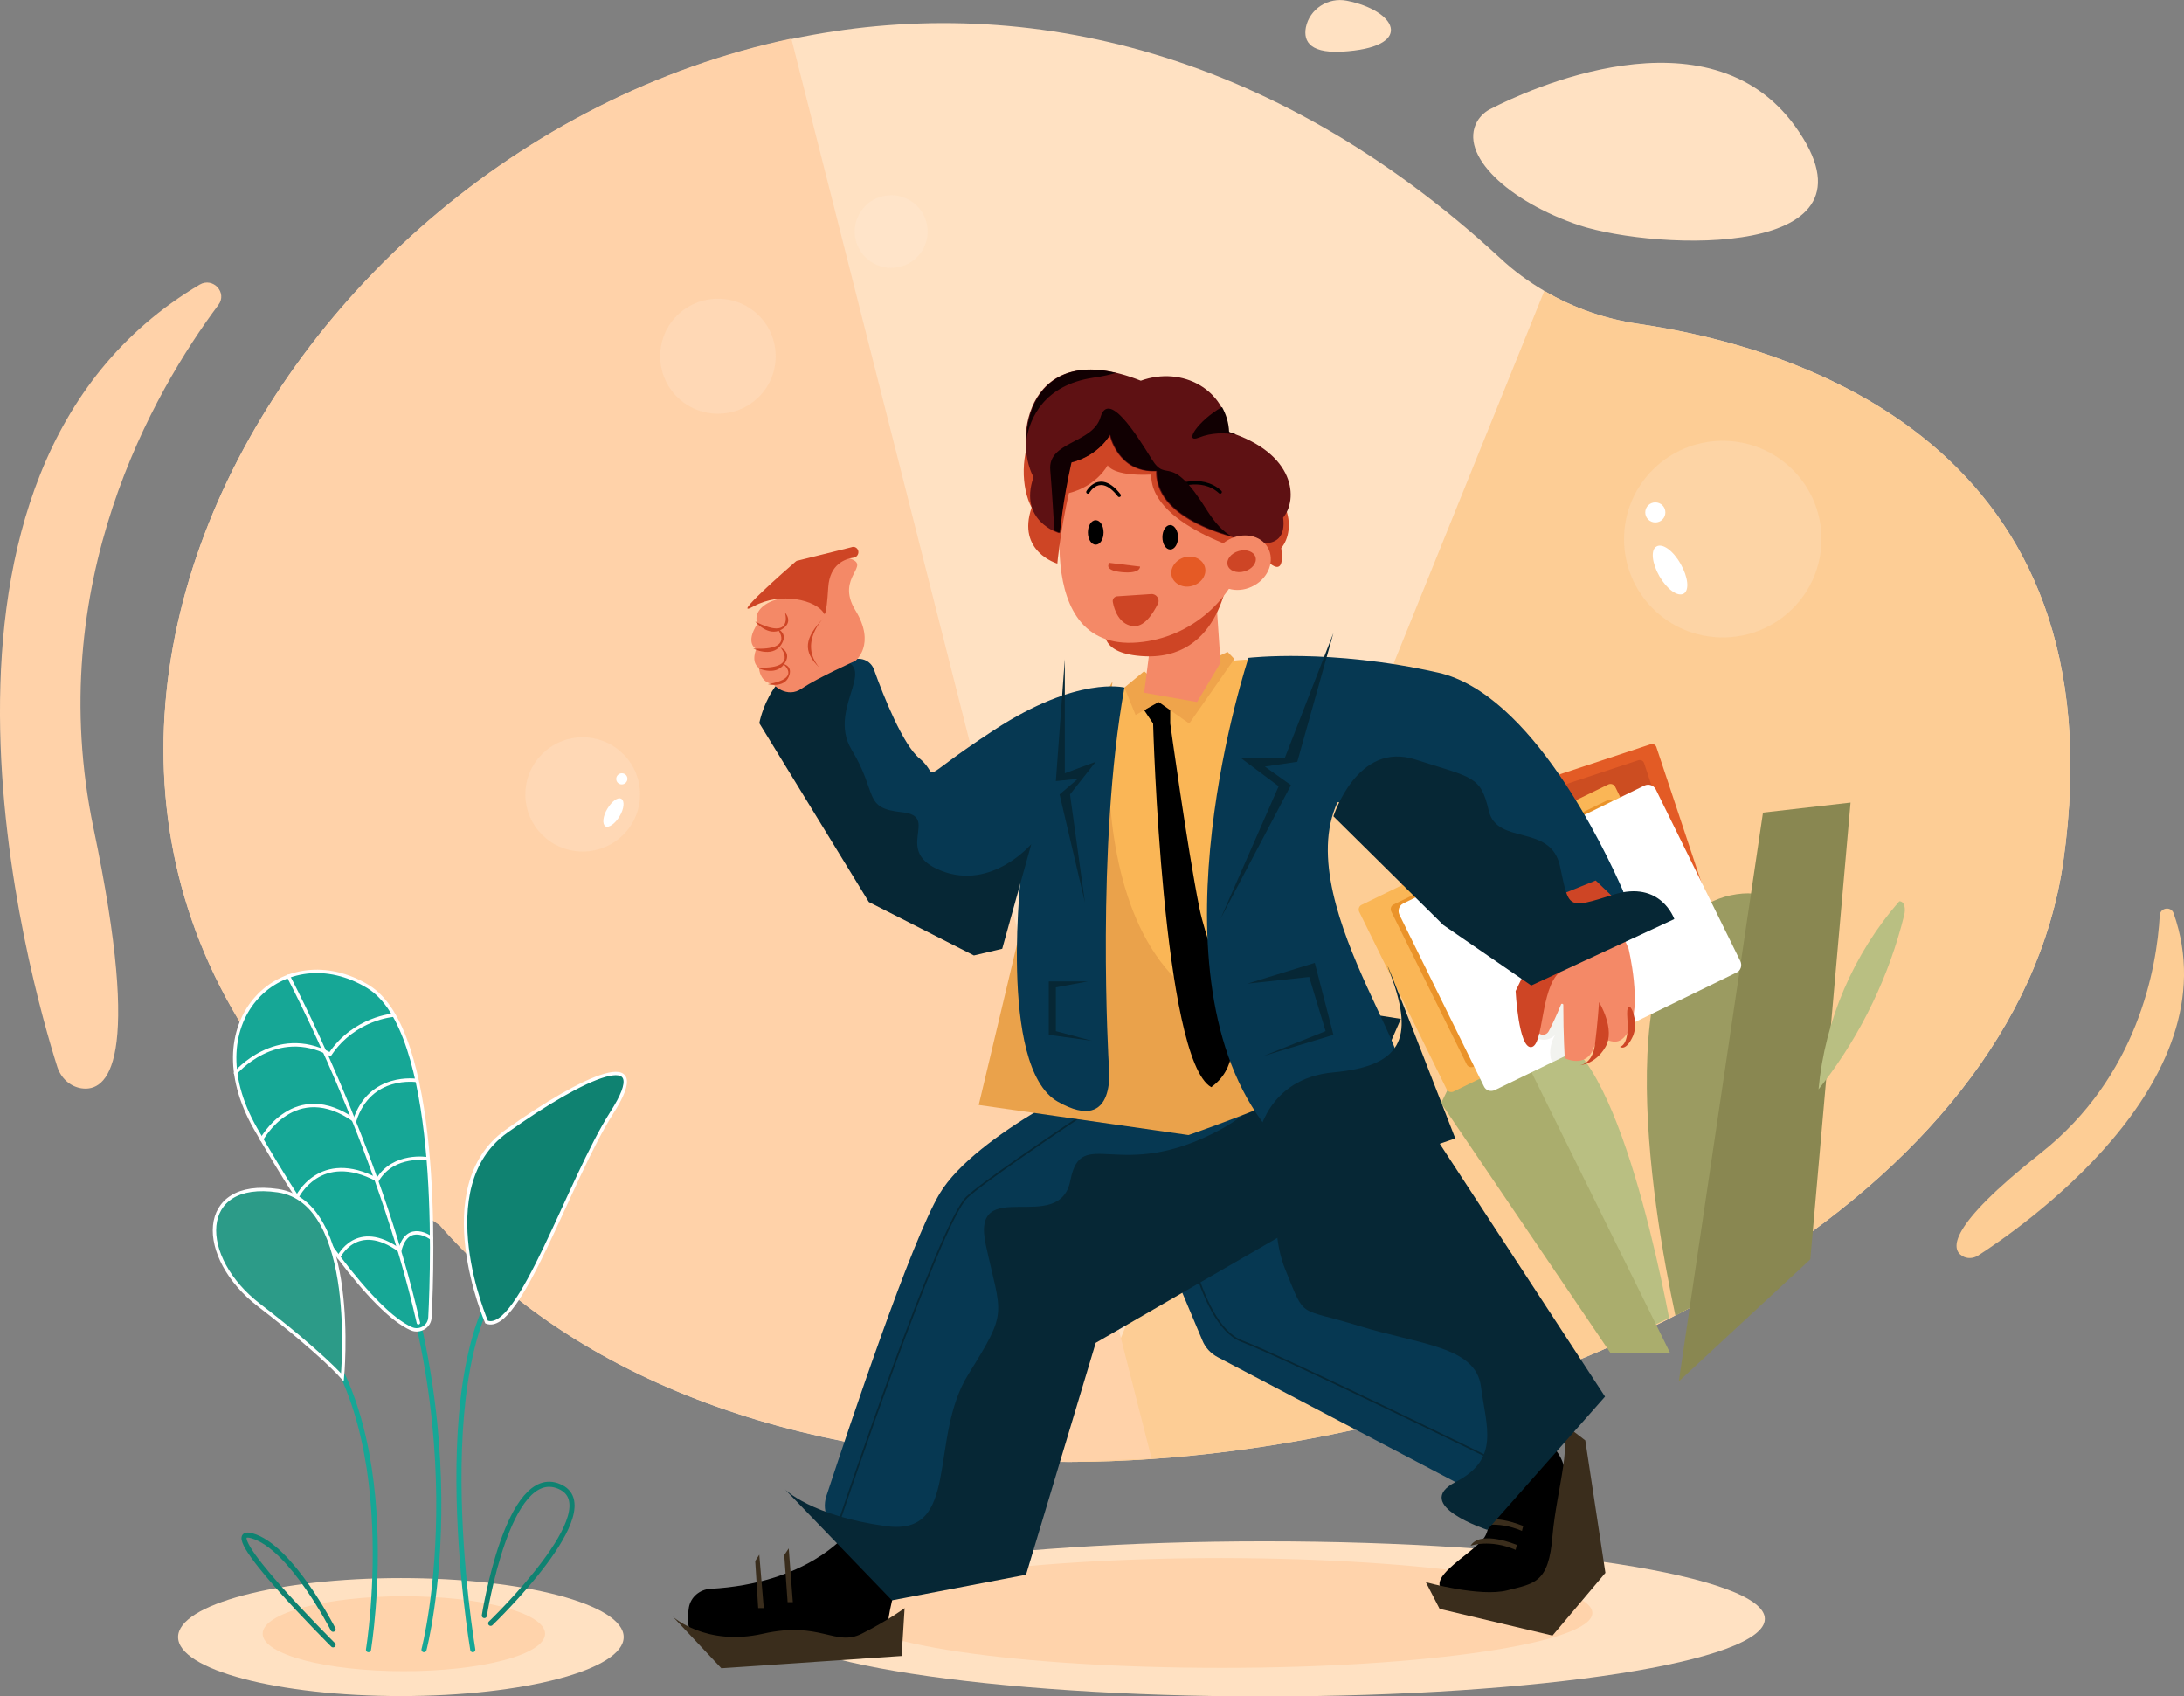 <svg width="470" height="365" viewBox="0 0 470 365" fill="none" xmlns="http://www.w3.org/2000/svg">
<rect x="0" y="0" width="470" height="365" fill="#808080" stroke="none"/>
<g clip-path="url(#clip0_349_3175)">
<path d="M444.023 185.374C433.84 256.506 339.952 307.52 247.909 313.907C242.056 314.306 236.283 314.545 230.43 314.545C177.032 314.945 126.119 299.537 94.69 263.612C-24.614 183.059 53.639 32.812 170.377 8.383C218.403 -1.676 272.924 9.501 322.875 55.565C325.761 58.279 328.968 60.594 332.336 62.59C338.589 66.262 345.485 68.657 352.701 69.695C386.455 74.645 456.771 95.641 444.023 185.374Z" fill="#FFE1C2"/>
<path d="M444.022 185.374C433.84 256.506 339.952 307.52 247.908 313.907C242.055 314.306 236.283 314.545 230.43 314.545L241.254 287.801L332.335 62.59C338.589 66.262 345.484 68.657 352.7 69.695C386.455 74.645 456.77 95.641 444.022 185.374Z" fill="#FDCD95"/>
<path d="M247.828 313.827L241.174 287.721L170.297 8.303C53.639 32.812 -24.614 183.059 94.609 263.611C126.119 299.536 177.032 314.864 230.35 314.545L247.828 313.827Z" fill="#FFD2A9"/>
<path d="M317.904 26.105C318.625 24.908 319.667 23.95 320.87 23.391C328.246 19.559 367.533 1.197 386.295 27.143C407.061 55.883 356.549 53.967 339.792 48.459C324.638 43.349 313.815 33.29 317.904 26.105Z" fill="#FFE1C2"/>
<path d="M289.841 0.16C285.832 -0.639 281.823 1.916 281.021 5.908C280.46 8.941 281.903 11.815 290.161 11.017C304.353 9.74 300.344 2.235 289.841 0.16Z" fill="#FFE1C2"/>
<path d="M42.975 61.232C45.861 59.556 48.988 62.989 46.984 65.623C33.113 84.225 9.14 125.578 20.124 178.189C30.788 229.043 23.011 235.03 17.478 234.152C15.073 233.753 13.149 231.997 12.347 229.602C6.654 211.639 -25.096 101.548 42.975 61.232Z" fill="#FFD2A9"/>
<path d="M467.756 196.471C467.195 194.954 464.95 195.273 464.789 196.87C464.148 208.286 460.059 231.598 439.132 248.123C418.928 264.09 419.89 268.8 422.295 270.237C423.338 270.876 424.62 270.796 425.663 270.157C433.6 265.048 480.744 233.274 467.756 196.471Z" fill="#FDCD95"/>
<path d="M134.216 352.227C134.216 359.252 112.729 364.92 86.27 364.92C59.812 364.92 38.324 359.252 38.324 352.227C38.324 345.201 59.812 339.533 86.27 339.533C112.729 339.533 134.216 345.201 134.216 352.227Z" fill="#FFE1C2"/>
<path d="M117.3 351.508C117.3 355.979 103.67 359.572 86.913 359.572C70.156 359.572 56.525 355.979 56.525 351.508C56.525 347.038 70.156 343.445 86.913 343.445C103.67 343.445 117.3 347.038 117.3 351.508Z" fill="#FFD3AB"/>
<path d="M379.8 348.315C379.8 357.496 331.613 365 272.202 365C212.79 365 164.604 357.496 164.604 348.315C164.604 339.134 212.79 331.63 272.202 331.63C331.613 331.63 379.8 339.134 379.8 348.315Z" fill="#FFE1C2"/>
<path d="M342.678 347.037C342.678 353.504 306.919 358.852 262.902 358.852C218.804 358.852 183.125 353.583 183.125 347.037C183.125 340.491 218.884 335.222 262.902 335.222C306.919 335.302 342.678 340.571 342.678 347.037Z" fill="#FFD3AB"/>
<path d="M355.666 285.246C343.319 273.111 311.568 239.022 327.443 224.971C343.639 210.681 355.586 264.888 359.194 283.569" fill="#B9BF82"/>
<path d="M321.43 214.194L359.434 291.154H346.606L310.125 237.346L321.43 214.194Z" fill="#AAAD6D"/>
<path d="M360.557 283.09C355.506 259.539 344.843 196.63 373.707 192.399C401.528 188.328 379.078 251.317 367.934 279.099" fill="#9B9B61"/>
<path d="M379.399 174.836L361.279 297.221L389.582 270.956L398.241 172.681L379.399 174.836Z" fill="#898751"/>
<path d="M391.346 234.392C392.709 219.543 398.882 205.173 408.744 193.916C409.947 193.916 410.107 195.672 409.787 196.87C406.579 209.883 400.646 222.257 392.468 232.955" fill="#B9BF82"/>
<g opacity="0.58">
<g opacity="0.58">
<path opacity="0.58" d="M166.929 76.641C166.929 83.507 161.397 89.015 154.502 89.015C147.606 89.015 142.074 83.507 142.074 76.641C142.074 69.775 147.606 64.267 154.502 64.267C161.397 64.267 166.929 69.775 166.929 76.641Z" fill="#FFF0E3"/>
</g>
</g>
<g opacity="0.58">
<g opacity="0.58">
<path opacity="0.58" d="M199.641 49.816C199.641 54.127 196.113 57.64 191.783 57.64C187.454 57.64 183.926 54.127 183.926 49.816C183.926 45.505 187.454 41.992 191.783 41.992C196.113 41.992 199.641 45.505 199.641 49.816Z" fill="#FFF0E3"/>
</g>
</g>
<g opacity="0.58">
<g opacity="0.58">
<path opacity="0.58" d="M391.986 115.999C391.986 127.734 382.445 137.155 370.739 137.155C358.953 137.155 349.492 127.654 349.492 115.999C349.492 104.263 359.033 94.843 370.739 94.843C382.445 94.843 391.986 104.263 391.986 115.999Z" fill="#FFF0E3"/>
</g>
</g>
<path d="M361.681 121.348C363.284 124.142 363.605 127.016 362.322 127.734C361.039 128.453 358.714 126.776 357.111 123.982C355.507 121.188 355.186 118.314 356.469 117.595C357.752 116.797 360.077 118.474 361.681 121.348Z" fill="white"/>
<path d="M358.392 110.25C358.392 111.448 357.43 112.406 356.227 112.406C355.025 112.406 354.062 111.448 354.062 110.25C354.062 109.053 355.025 108.095 356.227 108.095C357.43 108.095 358.392 109.053 358.392 110.25Z" fill="white"/>
<g opacity="0.58">
<g opacity="0.58">
<path opacity="0.58" d="M113.051 170.924C113.051 177.71 118.583 183.219 125.398 183.219C132.213 183.219 137.745 177.71 137.745 170.924C137.745 164.138 132.213 158.63 125.398 158.63C118.583 158.63 113.051 164.138 113.051 170.924Z" fill="#FFF0E3"/>
</g>
</g>
<path d="M130.689 174.038C129.727 175.634 129.567 177.311 130.288 177.79C131.01 178.189 132.373 177.231 133.335 175.634C134.297 174.038 134.458 172.361 133.736 171.882C132.934 171.403 131.651 172.441 130.689 174.038Z" fill="white"/>
<path d="M132.613 167.571C132.613 168.289 133.175 168.768 133.816 168.768C134.457 168.768 135.019 168.209 135.019 167.571C135.019 166.852 134.457 166.373 133.816 166.373C133.175 166.373 132.613 166.932 132.613 167.571Z" fill="white"/>
<path d="M79.296 354.94C79.296 354.94 88.356 300.494 61.416 279.977" stroke="#16A796" stroke-width="1.097" stroke-miterlimit="10" stroke-linecap="round"/>
<path d="M91.241 354.941C91.241 354.941 104.711 303.927 76.328 245.968" stroke="#16A796" stroke-width="1.097" stroke-miterlimit="10" stroke-linecap="round"/>
<path d="M101.744 354.941C101.744 354.941 90.199 286.922 112.568 270.477" stroke="#16A796" stroke-width="1.097" stroke-miterlimit="10" stroke-linecap="round"/>
<path d="M88.516 285.885C90.36 286.683 92.445 285.406 92.525 283.41C93.166 270.956 94.689 221.698 79.215 212.278C61.416 201.421 41.371 219.064 55.002 242.854C66.547 263.052 80.177 282.212 88.516 285.885Z" fill="#16A796"/>
<path d="M88.516 285.885C90.36 286.683 92.445 285.406 92.525 283.41C93.166 270.956 94.689 221.698 79.215 212.278C61.416 201.421 41.371 219.064 55.002 242.854C66.547 263.052 80.177 282.212 88.516 285.885Z" stroke="white" stroke-width="0.732" stroke-miterlimit="10" stroke-linecap="round"/>
<path d="M62.057 210.043C62.057 210.043 81.299 246.208 90.039 284.608" stroke="white" stroke-width="0.732" stroke-miterlimit="10" stroke-linecap="round"/>
<path d="M50.672 230.879C50.672 230.879 59.331 220.58 71.037 226.807C76.329 218.984 84.747 218.425 84.747 218.425" stroke="white" stroke-width="0.732" stroke-miterlimit="10" stroke-linecap="round"/>
<path d="M56.285 245.17C56.285 245.17 63.421 231.917 76.329 241.098C79.617 230.88 89.719 232.476 89.719 232.476" stroke="white" stroke-width="0.732" stroke-miterlimit="10" stroke-linecap="round"/>
<path d="M63.902 257.624C63.902 257.624 68.793 247.245 81.221 253.871C84.749 248.043 92.045 249.321 92.045 249.321" stroke="white" stroke-width="0.732" stroke-miterlimit="10" stroke-linecap="round"/>
<path d="M72.881 270.477C72.881 270.477 76.729 262.334 86.03 269.04C87.714 262.494 92.845 266.406 92.845 266.406" stroke="white" stroke-width="0.732" stroke-miterlimit="10" stroke-linecap="round"/>
<path d="M104.712 284.447C104.712 284.447 92.124 255.468 108.961 243.413C125.878 231.358 141.112 224.652 131.651 239.421C122.351 254.031 111.767 287.242 104.712 284.447Z" fill="#0F8271"/>
<path d="M104.712 284.447C104.712 284.447 92.124 255.468 108.961 243.413C125.878 231.358 141.112 224.652 131.651 239.421C122.351 254.031 111.767 287.242 104.712 284.447Z" stroke="white" stroke-width="0.732" stroke-miterlimit="10" stroke-linecap="round"/>
<path d="M73.682 296.343C73.682 296.343 77.29 258.742 59.811 256.187C42.333 253.632 42.333 270.557 55.802 280.856C69.192 291.154 73.682 296.343 73.682 296.343Z" fill="#2C9B88"/>
<path d="M73.682 296.343C73.682 296.343 77.29 258.742 59.811 256.187C42.333 253.632 42.333 270.557 55.802 280.856C69.192 291.154 73.682 296.343 73.682 296.343Z" stroke="white" stroke-width="0.732" stroke-miterlimit="10" stroke-linecap="round"/>
<path d="M71.678 353.903C71.678 353.903 45.78 328.117 54.199 330.432C62.617 332.747 71.678 350.55 71.678 350.55" stroke="#0F8271" stroke-width="1.097" stroke-miterlimit="10" stroke-linecap="round"/>
<path d="M104.23 347.597C104.23 347.597 109.282 315.104 120.346 319.814C131.411 324.525 105.593 349.273 105.593 349.273" stroke="#0F8271" stroke-width="1.097" stroke-miterlimit="10" stroke-linecap="round"/>
<path d="M369.297 202.538L313.012 221.139C312.451 221.299 311.89 221.059 311.73 220.501L298.26 180.025C298.099 179.466 298.34 178.907 298.901 178.747L355.186 160.146C355.747 159.987 356.308 160.226 356.469 160.785L369.938 201.261C370.099 201.74 369.858 202.298 369.297 202.538Z" fill="#E35B25"/>
<path d="M364.966 201.022L315.497 217.388C314.935 217.547 314.374 217.308 314.214 216.749L302.428 181.223C302.267 180.664 302.508 180.105 303.069 179.946L352.539 163.58C353.1 163.42 353.661 163.66 353.821 164.218L365.608 199.745C365.848 200.224 365.527 200.782 364.966 201.022Z" fill="#CC4D21"/>
<path d="M365.929 208.925L312.772 234.871C312.211 235.111 311.569 234.871 311.329 234.392L292.487 196.152C292.246 195.593 292.487 194.954 292.968 194.715L346.126 168.769C346.687 168.529 347.328 168.769 347.569 169.248L366.411 207.488C366.731 208.047 366.491 208.686 365.929 208.925Z" fill="#FAB656"/>
<path d="M363.123 207.089L317.101 229.522C316.539 229.762 315.898 229.522 315.658 229.043L299.381 196.072C299.141 195.513 299.381 194.874 299.863 194.635L345.884 172.201C346.446 171.962 347.087 172.201 347.328 172.68L363.604 205.652C363.844 206.211 363.604 206.849 363.123 207.089Z" fill="#EA932A"/>
<path d="M373.708 209.244L345.726 222.896L334.02 228.564L321.673 234.551C320.791 234.951 319.748 234.631 319.347 233.753L301.147 196.79C300.746 195.912 301.067 194.874 301.949 194.395L319.909 185.613L329.53 180.903L353.904 169.008C354.786 168.609 355.828 168.928 356.309 169.806L374.509 206.769C374.991 207.727 374.59 208.845 373.708 209.244Z" fill="white"/>
<g opacity="0.53">
<g opacity="0.53">
<path opacity="0.53" d="M345.725 222.896L334.02 228.564C332.817 225.77 334.581 222.736 334.741 222.577C334.661 222.736 332.496 225.052 329.449 222.577C326.323 220.022 329.049 210.761 330.492 207.089C332.015 203.417 334.901 204.455 331.855 202.778C329.369 201.421 322.153 189.526 319.828 185.694L329.449 180.983L344.362 204.135L345.725 222.896Z" fill="#ACAD92"/>
</g>
</g>
<path d="M332.735 196.551C332.735 196.551 339.791 205.332 334.74 207.648C331.292 209.165 330.65 216.429 330.57 221.14C330.57 222.656 332.575 223.215 333.296 221.858C334.018 220.501 334.9 218.665 335.942 216.11C336.022 215.871 336.423 215.95 336.423 216.19C336.423 222.896 336.744 227.686 336.744 227.686C336.744 227.686 341.394 230.001 342.998 225.371C344.601 220.74 347.408 227.207 350.454 221.858C353.501 216.509 350.454 204.055 350.454 204.055L345.082 192.08L332.735 196.551Z" fill="#F48967"/>
<path d="M317.583 314.226C317.583 314.226 322.875 326.919 319.106 331.23C315.418 335.541 302.269 341.848 315.659 343.924C325.601 345.441 330.331 343.205 333.057 340.092C334.18 338.815 334.901 337.218 335.062 335.462L336.826 318.936C337.307 314.705 334.821 310.633 330.812 309.037C328.006 307.839 324.799 306.163 322.073 303.768C315.979 298.179 317.583 314.226 317.583 314.226Z" fill="black"/>
<path d="M306.84 340.411C306.84 340.411 318.546 343.684 324.399 342.167C330.252 340.65 333.298 340.65 334.1 330.431C334.982 320.213 338.991 308.956 335.223 305.683C331.454 302.41 341.156 309.914 341.156 309.914L345.485 338.415L334.1 351.907L309.806 346.159L306.84 340.411Z" fill="#3A2D1C"/>
<path d="M316.461 332.587C316.461 332.587 320.63 331.07 326.162 333.465C326.483 332.108 326.483 332.427 326.483 332.427C326.483 332.427 318.626 329.074 316.461 332.587Z" fill="#3A2D1C"/>
<path d="M317.824 328.515C317.824 328.515 321.993 326.998 327.526 329.393C327.846 328.036 327.846 328.355 327.846 328.355C327.846 328.355 319.909 324.923 317.824 328.515Z" fill="#3A2D1C"/>
<path d="M182.083 330.113C182.083 330.113 173.745 340.731 152.818 341.848C150.573 342.008 148.649 343.605 148.248 345.84C147.126 352.546 150.092 355.26 162.52 353.983C177.112 352.466 190.101 357.655 191.063 349.353C192.025 341.05 196.355 331.789 196.355 331.789C196.355 331.789 184.889 321.091 182.083 330.113Z" fill="black"/>
<path d="M144.801 347.836C144.801 347.836 151.856 354.303 164.204 351.509C176.551 348.714 179.758 354.383 185.451 351.509C191.143 348.635 194.671 346 194.671 346L194.03 356.299L155.224 358.933L144.801 347.836Z" fill="#3A2D1C"/>
<path d="M162.52 335.861L163.161 346H164.364L163.401 334.504L162.52 335.861Z" fill="#3A2D1C"/>
<path d="M168.773 334.584L169.495 344.722H170.618L169.736 333.146L168.773 334.584Z" fill="#3A2D1C"/>
<path d="M246.225 258.661L258.732 288.36C259.374 289.956 260.576 291.234 262.1 292.032L313.333 318.936C314.937 319.734 316.861 319.575 318.224 318.457C321.19 316.062 325.52 311.112 324.077 303.209C321.912 291.473 286.233 275.107 286.233 275.107L276.612 237.346L246.225 258.661Z" fill="#063852"/>
<path d="M253.762 257.703C253.762 257.703 257.37 284.767 267.151 288.519C276.933 292.271 321.351 314.066 321.351 314.066" stroke="#062735" stroke-width="0.366" stroke-miterlimit="10"/>
<path d="M239.41 267.842C239.41 267.842 259.054 265.527 268.354 257.703C277.655 249.88 272.123 262.254 276.612 273.191C281.022 284.049 279.178 281.175 292.327 285.246C305.476 289.318 317.583 289.637 318.706 298.339C319.828 306.961 322.875 313.906 313.254 318.856C303.632 323.806 320.069 329.155 320.069 329.155L345.405 300.494L294.572 222.736L269.557 217.627L239.41 267.842Z" fill="#062735"/>
<path d="M238.688 230.719C238.688 230.719 209.985 243.812 202.208 256.825C196.034 267.204 182.885 306.562 177.834 321.89C176.711 325.323 178.555 328.995 182.083 330.192L194.27 334.184C198.199 335.461 202.288 332.907 202.849 328.835C203.009 327.877 203.09 326.919 203.17 325.722C203.811 316.78 225.78 274.788 225.78 274.788C225.78 274.788 270.198 257.304 276.692 247.964C283.107 238.543 280.06 222.018 280.06 222.018L246.225 224.492L238.688 230.719Z" fill="#063852"/>
<path d="M269.636 214.194C269.636 214.194 284.469 231.199 262.661 243.014C240.853 254.83 232.755 241.817 230.349 253.952C228.024 266.086 208.782 252.435 212.149 267.843C215.517 283.33 217.04 281.814 208.381 295.705C199.722 309.596 206.858 330.592 190.662 328.357C174.466 326.121 168.934 320.453 168.934 320.453L191.945 344.323L220.808 338.815L235.802 288.919L282.786 261.775L301.467 219.224L269.636 214.194Z" fill="#062735"/>
<path d="M265.626 218.346C265.626 218.346 214.072 251.796 208.059 257.624C202.046 263.452 180.879 326.52 180.879 326.52" stroke="#062735" stroke-width="0.366" stroke-miterlimit="10"/>
<path d="M241.976 147.932C241.976 147.932 224.096 223.455 238.528 228.964C253.041 234.552 276.613 224.653 276.613 224.653V142.264C276.613 142.264 269.637 141.226 262.582 142.584C252.479 147.294 243.339 148.411 241.976 147.932Z" fill="#FAB656"/>
<path d="M239.409 146.654C239.409 146.654 228.665 221.938 279.658 220.181C330.651 218.425 255.765 244.211 255.765 244.211L210.625 237.745L227.222 168.05L239.409 146.654Z" fill="#EAA24B"/>
<path d="M246.225 152.802L248.149 155.676C248.149 155.676 250.153 227.925 260.657 233.913C271.32 226.249 260.657 207.967 258.091 195.273C255.525 182.5 251.837 155.676 251.837 155.676V152.802C251.757 152.802 251.837 148.491 246.225 152.802Z" fill="black"/>
<path d="M246.224 144.419L249.351 147.213L264.184 140.268L265.627 141.784L255.926 155.675L249.351 151.045L244.38 153.839L241.975 147.932L246.224 144.419Z" fill="#EFA44B"/>
<path d="M268.674 141.546C268.674 141.546 246.786 207.329 271.561 241.258C272.844 243.014 275.169 243.573 277.093 242.456C289.52 235.59 285.993 230.161 298.5 232.796C311.97 235.59 277.093 195.513 287.837 172.601C309.004 173.958 308.522 171.643 314.135 176.114C318.464 179.547 327.845 194.156 331.694 200.383C332.656 201.98 334.74 202.539 336.424 201.581L348.05 195.114C349.333 194.396 349.814 192.879 349.253 191.601C345.244 182.5 329.529 149.29 309.565 144.739C286.233 139.47 268.674 141.546 268.674 141.546Z" fill="#063852"/>
<path d="M248.149 134.041L246.225 149.05L257.61 151.046L262.661 142.583L261.538 126.058L248.149 134.041Z" fill="#F48967"/>
<path d="M264.505 122.226C264.505 122.226 263.303 142.663 245.423 141.146C227.544 139.709 246.305 122.226 246.305 122.226H264.505Z" fill="#CE4525"/>
<path d="M229.466 102.746C229.466 102.746 220.647 141.386 245.983 138.112C257.208 136.675 266.188 128.133 268.593 117.116C269.234 114.082 269.555 111.767 269.555 111.767C269.555 111.767 238.767 68.657 229.466 102.746Z" fill="#F48967"/>
<path d="M271.801 119.75C271.801 119.75 247.507 113.763 247.748 102.107C239.409 102.506 238.367 100.111 238.367 100.111C238.367 100.111 236.042 104.582 230.028 106.099C228.104 114.641 227.543 121.267 227.543 121.267C227.543 121.267 218.723 118.712 222.011 109.212C217.521 100.83 220.808 78.796 245.102 88.455C254.162 85.182 263.462 90.531 263.943 99.472C278.536 104.103 278.937 114.082 275.73 117.914C276.772 125.818 271.801 119.75 271.801 119.75Z" fill="#CE4525"/>
<path d="M268.834 116.398C268.834 116.398 248.549 113.045 248.789 101.389C240.451 101.788 238.767 93.565 238.767 93.565C238.767 93.565 236.442 98.036 230.429 99.553C228.505 108.095 227.943 114.721 227.943 114.721C227.943 114.721 219.124 112.166 222.411 102.666C217.921 94.284 221.208 72.25 245.502 81.909C254.562 78.636 263.863 83.985 264.344 92.927C278.936 97.557 279.337 107.536 276.13 111.368C277.172 119.272 268.834 116.398 268.834 116.398Z" fill="#5E1113"/>
<path d="M264.344 116.159C261.137 117.915 259.854 121.587 261.377 124.302C262.901 127.016 266.749 127.735 269.876 125.978C273.083 124.222 274.366 120.549 272.843 117.835C271.319 115.121 267.471 114.402 264.344 116.159Z" fill="#F48967"/>
<path d="M252.158 123.982C252.639 125.659 254.644 126.617 256.568 126.058C258.572 125.499 259.775 123.663 259.294 121.986C258.813 120.31 256.808 119.352 254.884 119.911C252.96 120.47 251.677 122.306 252.158 123.982Z" fill="#E55A25"/>
<path d="M264.185 121.587C264.505 122.785 266.109 123.423 267.793 122.944C269.476 122.465 270.519 121.108 270.198 119.911C269.877 118.713 268.274 118.075 266.59 118.554C264.906 119.033 263.864 120.39 264.185 121.587Z" fill="#CE4525"/>
<path d="M347.648 193.517C347.648 193.517 345.002 199.983 339.149 201.5C340.512 205.173 339.63 205.572 335.541 209.244C331.452 212.916 332.254 224.971 329.528 225.291C326.802 225.61 326.16 213.236 326.16 213.236L331.372 202.458L330.169 194.794L343.398 189.445L347.648 193.517Z" fill="#CE4525"/>
<path d="M339.871 229.203C339.871 229.203 342.677 229.123 343.239 224.732C343.8 220.341 344.121 215.631 344.121 215.631C344.121 215.631 347.729 221.459 345.484 225.291C343.239 229.123 339.871 229.203 339.871 229.203Z" fill="#CE4525"/>
<path d="M348.609 225.211C348.609 225.211 350.694 225.051 350.213 219.143C349.732 213.236 352.939 218.904 351.496 222.736C349.892 226.408 348.609 225.211 348.609 225.211Z" fill="#CE4525"/>
<path d="M238.768 121.107C238.768 121.107 237.244 122.704 241.414 123.103C245.503 123.502 245.342 121.906 245.342 121.906" fill="#CE4525"/>
<path d="M240.532 128.293L247.748 127.814C248.871 127.735 249.672 128.932 249.191 129.89C248.069 132.125 246.145 135.159 243.579 134.68C240.853 134.201 239.811 131.327 239.49 129.571C239.33 128.932 239.811 128.293 240.532 128.293Z" fill="#CE4525"/>
<path d="M252.479 104.902C252.479 104.902 258.412 102.028 262.581 105.86" stroke="black" stroke-width="0.732" stroke-miterlimit="10" stroke-linecap="round"/>
<path d="M234.117 105.86C234.117 105.86 236.683 101.229 240.852 106.578" stroke="black" stroke-width="0.732" stroke-miterlimit="10" stroke-linecap="round"/>
<path d="M237.485 114.561C237.485 115.998 236.763 117.196 235.801 117.196C234.839 117.196 234.117 115.998 234.117 114.561C234.117 113.124 234.839 111.927 235.801 111.927C236.763 111.927 237.485 113.124 237.485 114.561Z" fill="black"/>
<path d="M253.52 115.599C253.52 117.036 252.798 118.234 251.836 118.234C250.874 118.234 250.152 117.036 250.152 115.599C250.152 114.162 250.874 112.965 251.836 112.965C252.718 112.965 253.52 114.162 253.52 115.599Z" fill="black"/>
<path d="M286.954 136.196L276.451 163.18H267.15L275.168 169.168L262.66 197.668L277.814 168.928L272.201 164.936L279.177 163.899L286.954 136.196Z" fill="#062735"/>
<path d="M286.953 175.635C286.953 175.635 292.084 159.349 304.592 163.42C317.1 167.412 318.623 166.933 320.387 174.437C322.151 181.941 333.697 177.151 335.701 186.332C337.705 195.513 337.064 195.673 347.247 192.48C357.429 189.286 360.315 197.749 360.315 197.749L329.527 212.039L310.605 199.026L286.953 175.635Z" fill="#062735"/>
<path d="M270.678 244.93C270.678 244.93 272.442 231.997 287.034 230.72C301.546 229.362 304.272 223.455 299.461 210.202C294.571 196.95 313.172 244.93 313.172 244.93L287.034 253.951L270.678 244.93Z" fill="#062735"/>
<path d="M241.975 147.932C241.975 147.932 231.953 145.298 213.993 157.033C196.034 168.769 202.849 167.252 197.878 163.18C194.35 160.306 190.181 149.928 188.096 144.1C187.374 142.025 184.969 141.146 183.045 142.184C179.437 144.1 173.824 146.815 169.976 147.932C163.802 149.609 187.615 203.976 209.343 192.4C217.441 188.248 219.926 186.252 219.926 186.252C219.926 186.252 214.555 229.602 227.623 237.027C240.692 244.451 238.608 228.964 238.608 228.964C238.608 228.964 235.802 182.101 241.975 147.932Z" fill="#063852"/>
<path d="M234.118 211.16H225.699V222.656L235 223.934L227.223 221.858V212.438L234.118 211.16Z" fill="#062735"/>
<path d="M229.147 141.864V166.373L235.802 163.898L230.269 170.924L233.477 194.155L228.024 170.924L231.953 167.571L227.223 168.05L229.147 141.864Z" fill="#062735"/>
<path d="M215.678 204.135L221.932 181.622C221.932 181.622 213.433 191.601 202.609 187.37C191.785 183.138 202.609 175.634 194.11 174.756C185.611 173.878 189.059 170.844 183.286 161.344C177.514 151.844 191.064 142.024 178.476 141.785C165.888 141.625 163.402 155.596 163.402 155.596L186.974 194.076L209.585 205.572L215.678 204.135Z" fill="#062735"/>
<path d="M184.087 142.184C184.087 142.184 188.577 138.671 184.087 131.326C179.597 123.982 188.016 121.666 182.564 120.07C177.192 118.393 176.791 127.893 177.352 131.167C171.499 125.898 161.156 129.49 163 134.2C160.194 138.511 162.76 139.629 162.76 139.629C162.76 139.629 161.477 142.423 163.321 143.701C163.722 147.133 166.288 147.133 166.288 147.133C166.288 147.133 169.254 150.486 172.622 148.091C176.069 145.776 184.087 142.184 184.087 142.184Z" fill="#F48967"/>
<path d="M184.729 118.792C184.729 119.351 184.328 119.91 183.687 119.99C181.923 120.229 178.555 121.347 178.235 126.377C177.834 133.003 177.353 132.125 177.353 132.045C175.749 129.091 167.972 127.255 162.199 130.448C156.747 133.482 169.335 122.465 171.179 120.868C171.339 120.708 171.5 120.628 171.66 120.628L183.206 117.754C183.927 117.435 184.729 117.994 184.729 118.792Z" fill="#CE4525"/>
<path d="M162.52 133.722C162.52 133.722 165.246 137.075 168.132 135.478C170.938 133.881 168.934 131.806 168.934 131.806C168.934 131.806 170.778 137.953 162.52 133.722Z" fill="#CE4525"/>
<path d="M162.119 139.549C162.119 139.549 165.968 141.545 167.972 138.911C169.896 136.276 167.25 135.238 167.25 135.238C167.25 135.238 171.34 140.028 162.119 139.549Z" fill="#CE4525"/>
<path d="M162.84 143.621C162.84 143.621 166.688 145.616 168.693 142.982C170.617 140.347 167.971 139.31 167.971 139.31C167.971 139.31 172.06 144.1 162.84 143.621Z" fill="#CE4525"/>
<path d="M165.246 147.213C165.246 147.213 168.694 148.091 169.736 145.616C170.778 143.221 168.453 142.822 168.453 142.822C168.453 142.822 172.703 145.936 165.246 147.213Z" fill="#CE4525"/>
<path d="M177.271 132.923C177.271 132.923 171.819 138.352 176.309 143.621C172.701 140.108 173.102 137.314 177.271 132.923Z" fill="#CE4525"/>
<path d="M268.434 211.64L282.946 207.169L286.955 222.657L271.881 227.207L285.271 221.858L281.743 210.203L268.434 211.64Z" fill="#062735"/>
<path d="M235.24 81.271C237.485 80.952 239.089 80.552 240.131 80.233C238.127 79.754 236.363 79.515 234.759 79.515C224.737 79.515 220.969 87.498 220.889 94.603C221.61 89.973 224.657 82.868 235.24 81.271Z" fill="#110002"/>
<path d="M259.935 110.091C251.596 96.679 251.275 104.343 247.828 98.755C244.38 93.167 238.527 83.986 236.843 89.734C235.16 95.482 225.458 94.923 226.02 101.15C226.42 105.94 226.741 111.688 226.901 114.163C227.623 114.482 228.104 114.642 228.104 114.642C228.104 114.642 228.665 108.016 230.59 99.474C236.603 97.957 238.928 93.486 238.928 93.486C238.928 93.486 240.532 101.709 248.95 101.31C248.79 109.612 259.053 113.684 264.986 115.36C263.142 114.323 261.538 112.566 259.935 110.091Z" fill="#110002"/>
<path d="M258.09 94.124C260.656 93.087 263.462 93.087 266.028 93.486C265.547 93.326 264.985 93.087 264.504 92.927C264.424 90.931 263.863 89.175 262.981 87.578C257.85 90.452 254.482 95.561 258.09 94.124Z" fill="#110002"/>
</g>
<defs>
<clipPath id="clip0_349_3175">
<rect width="470" height="365" fill="white"/>
</clipPath>
</defs>
</svg>
